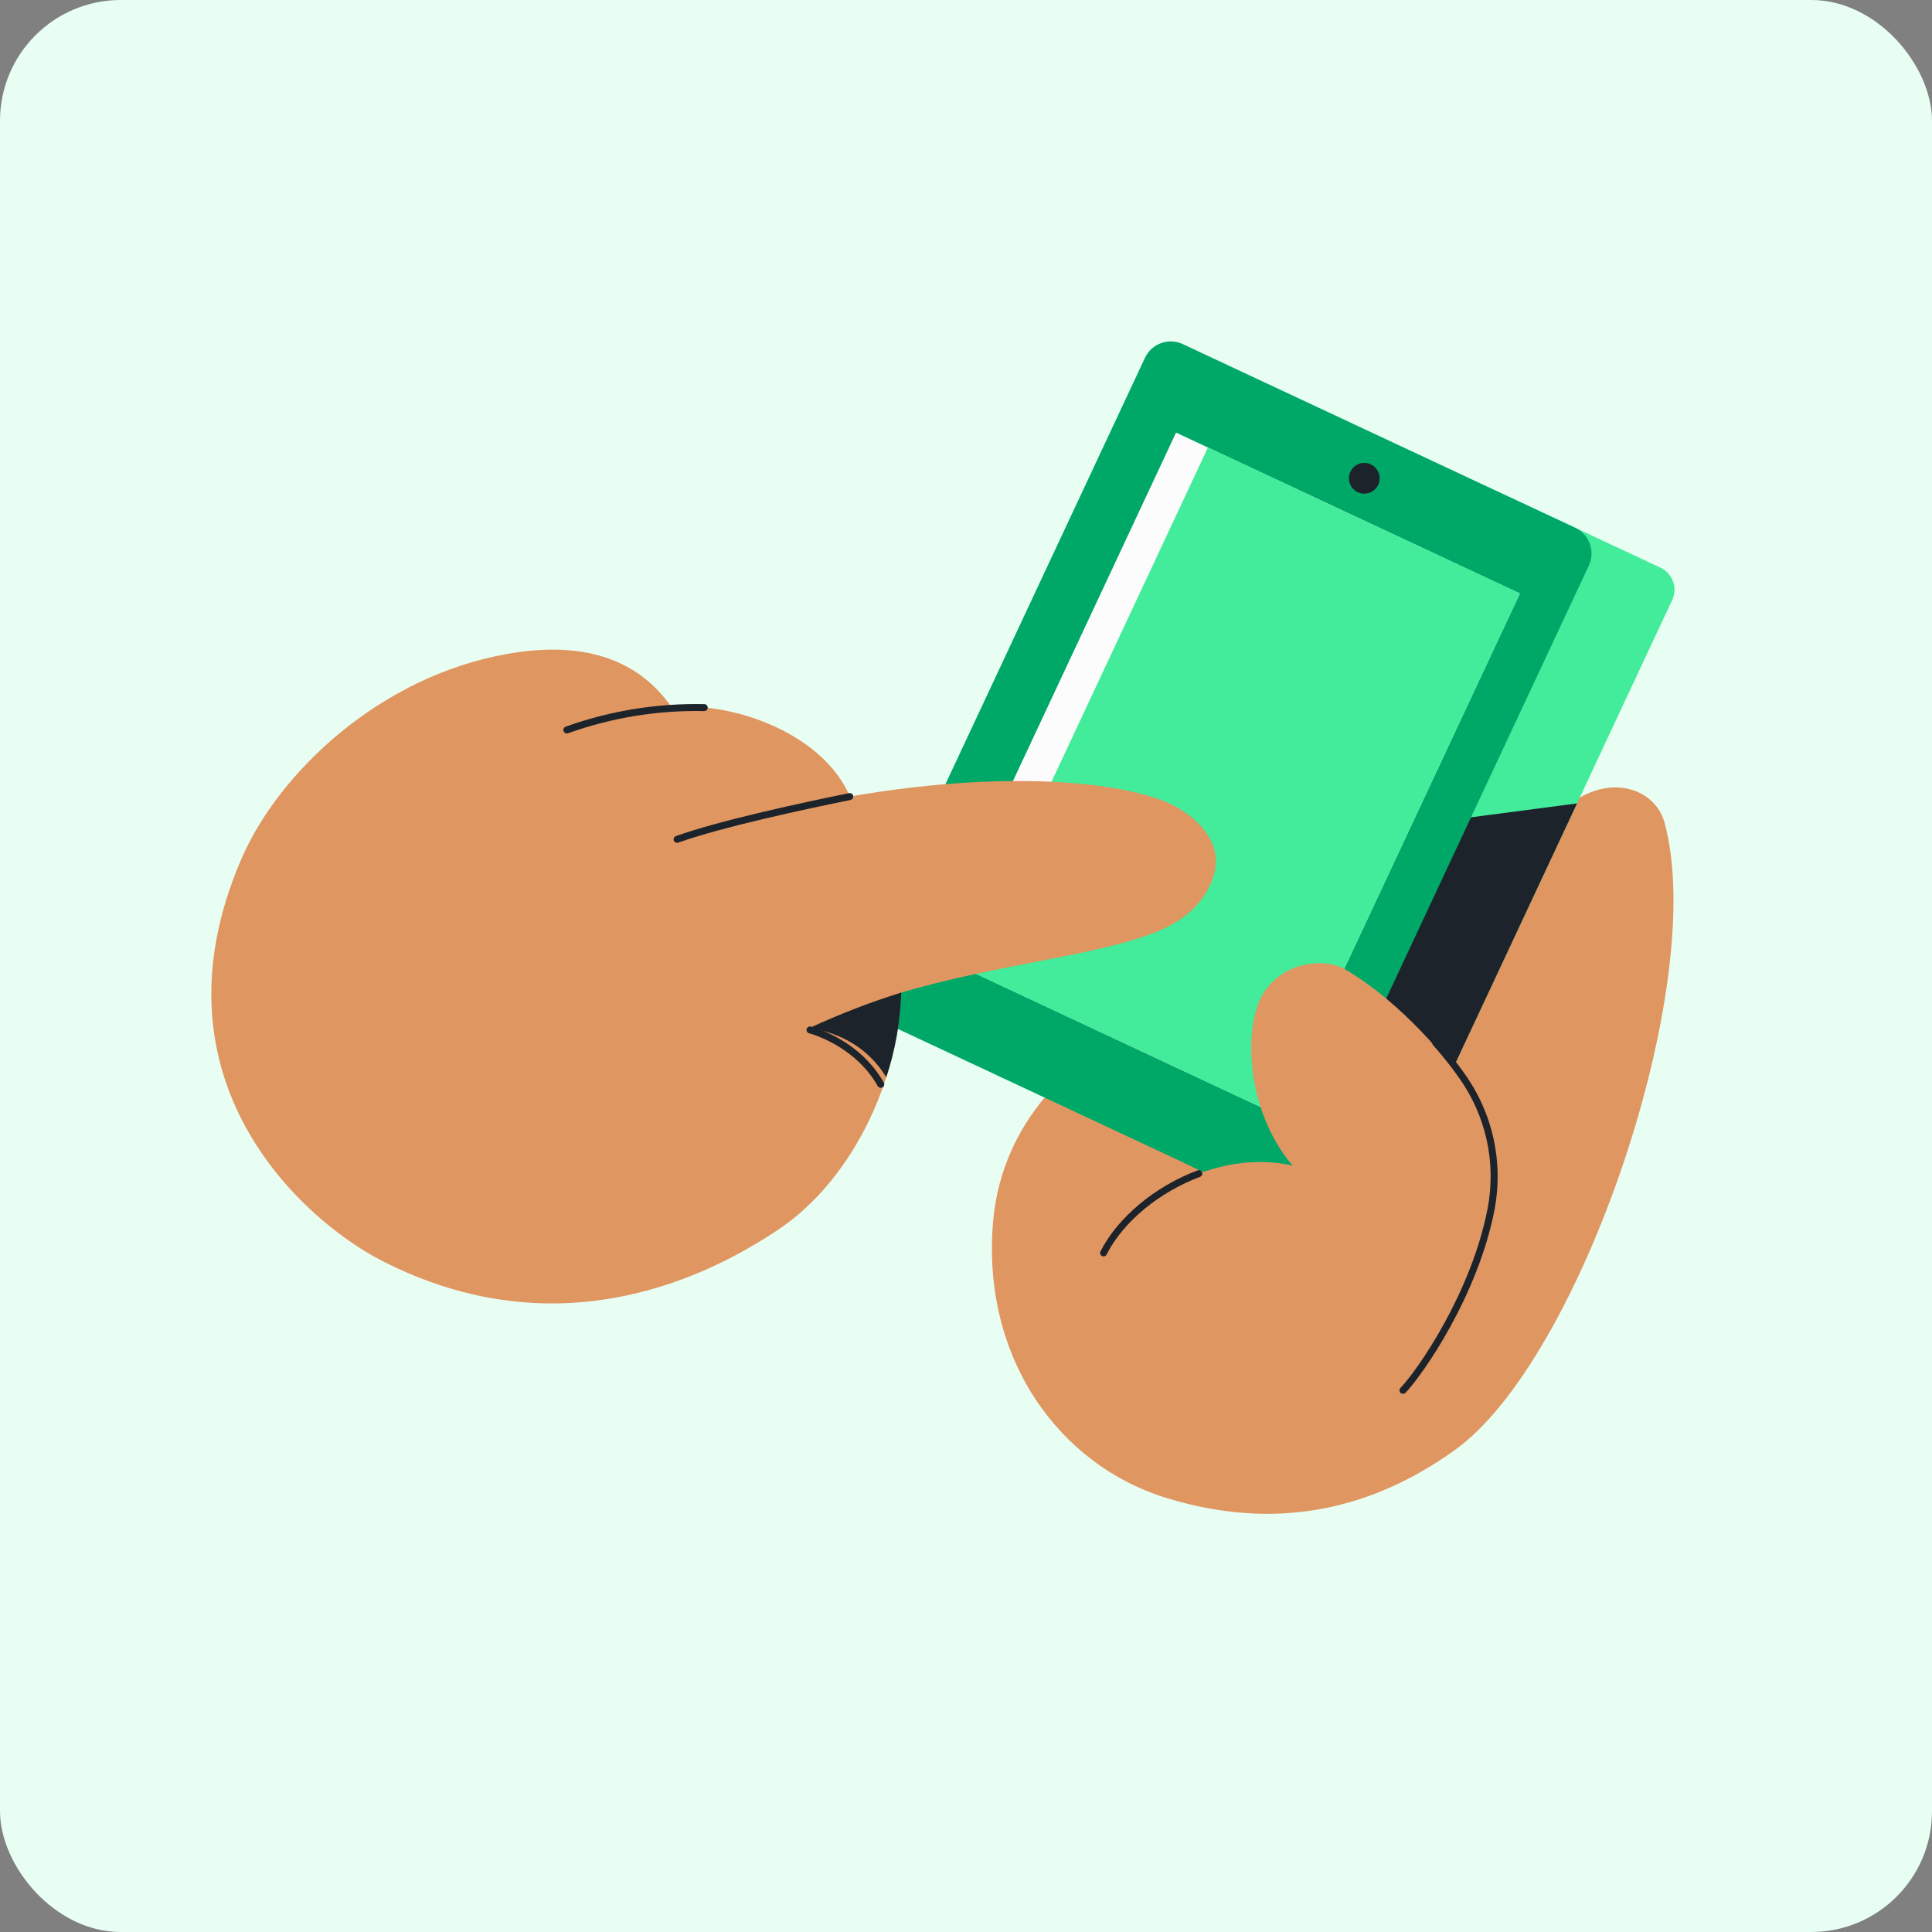  <svg
      width="64"
      height="64"
      viewBox="0 0 64 64"
      fill="none"
      xmlns="http://www.w3.org/2000/svg"
    >
      <rect x="0" y="0" width="64" height="64" fill="#808080" stroke="none"/>
      <rect width="64" height="64" rx="4" fill="#E8FEF3" />
      <path
        d="M48.198 48.032C52.36 45.05 56.609 32.591 55.139 27.245C54.762 25.878 52.553 25.298 50.845 27.897C49.984 29.203 49.265 30.401 48.666 31.439C46.711 22.799 45.313 21.323 43.743 21.168C42.699 21.06 39.77 21.814 41.255 26.827C41.289 26.941 41.327 27.057 41.364 27.177C41.364 27.184 41.37 27.195 41.373 27.201C41.375 27.207 41.364 27.196 41.361 27.196C41.094 27.078 40.821 26.973 40.544 26.883C36.703 25.592 35.527 28.174 36.257 30.103C36.529 30.819 37.122 31.534 37.736 32.129C38.306 32.678 38.917 33.183 39.563 33.639C39.47 33.652 39.377 33.665 39.286 33.685C35.777 34.346 33.184 37.065 32.896 40.476C32.512 44.986 35.079 48.553 38.693 49.639C42.236 50.709 45.385 50.05 48.198 48.032Z"
        fill="#E09661"
      />
      <path
        d="M42.795 28.555L42.887 28.331L42.754 28.249C42.767 28.347 42.782 28.45 42.795 28.555Z"
        fill="#1D232A"
      />
      <path
        d="M40.381 33.654L40.518 34.106L42.789 28.571C42.573 28.428 42.361 28.302 42.158 28.195L39.085 32.143C39.478 32.678 39.912 33.184 40.381 33.654Z"
        fill="#1D232A"
      />
      <path
        d="M39.292 38.554L44.6 41.039C45.003 41.227 45.482 41.053 45.671 40.651L55.394 19.876C55.582 19.474 55.408 18.994 55.006 18.806L49.697 16.322C49.295 16.133 48.816 16.307 48.627 16.709L38.904 37.484C38.716 37.887 38.89 38.366 39.292 38.554Z"
        fill="#42EC9A"
      />
      <path
        d="M39.295 38.551L44.602 41.036C44.698 41.081 44.802 41.106 44.908 41.111C45.014 41.115 45.119 41.099 45.219 41.063C45.318 41.026 45.41 40.971 45.487 40.899C45.566 40.828 45.629 40.742 45.673 40.645L52.241 26.614L43.453 27.767L38.907 37.481C38.816 37.675 38.806 37.896 38.879 38.097C38.952 38.297 39.102 38.461 39.295 38.551Z"
        fill="#1D232A"
      />
      <path
        d="M28.776 33.632L41.775 39.715C42.245 39.936 42.806 39.733 43.026 39.262L52.633 18.734C52.853 18.263 52.651 17.703 52.18 17.483L39.181 11.399C38.71 11.178 38.15 11.382 37.929 11.852L28.322 32.38C28.102 32.851 28.305 33.411 28.776 33.632Z"
        fill="#00A868"
      />
      <path
        d="M30.884 31.581L42.273 36.912L50.347 19.66L38.958 14.33L30.884 31.581Z"
        fill="#FCFCFC"
      />
      <path
        d="M31.94 32.076L42.273 36.912L50.347 19.66L40.014 14.824L31.94 32.076Z"
        fill="#42EC9A"
      />
      <path
        d="M45.194 16.353C45.475 16.353 45.703 16.125 45.703 15.843C45.703 15.562 45.475 15.334 45.194 15.334C44.913 15.334 44.685 15.562 44.685 15.843C44.685 16.125 44.913 16.353 45.194 16.353Z"
        fill="#1D232A"
      />
      <path
        d="M46.473 46.171C47.374 44.543 51.216 39.813 48.619 36.052C47.309 34.156 45.7 32.757 44.491 32.071C43.825 31.747 42.522 31.84 41.839 32.92C41.166 34.052 41.284 36.819 42.82 38.612C40.269 38.03 37.485 39.674 36.558 41.505"
        fill="#E09661"
      />
      <path
        d="M46.473 46.172C46.445 46.172 46.417 46.16 46.396 46.14C46.374 46.119 46.361 46.09 46.36 46.06C46.359 46.029 46.371 46 46.392 45.978C46.973 45.368 48.733 42.828 49.276 40.05C49.423 39.294 49.414 38.515 49.248 37.763C49.082 37.011 48.763 36.3 48.312 35.676C48.054 35.311 47.775 34.961 47.477 34.627C47.456 34.605 47.445 34.575 47.446 34.544C47.447 34.514 47.461 34.485 47.483 34.464C47.505 34.443 47.535 34.432 47.566 34.433C47.596 34.434 47.625 34.447 47.646 34.47C47.95 34.81 48.235 35.168 48.498 35.541C48.968 36.191 49.3 36.93 49.473 37.713C49.646 38.496 49.657 39.306 49.504 40.094C48.951 42.925 47.152 45.514 46.56 46.137C46.549 46.148 46.535 46.157 46.52 46.163C46.505 46.17 46.489 46.172 46.473 46.172Z"
        fill="#1D232A"
      />
      <path
        d="M21.52 28.184C28.467 25.599 35.373 25.429 38.378 26.468C39.435 26.834 40.589 27.803 40.205 29.003C39.788 30.309 38.62 30.796 37.688 31.09C35.327 31.834 31.743 32.118 28.369 33.37"
        fill="#E09661"
      />
      <path
        d="M25.798 40.722C23.57 42.218 18.561 44.817 12.613 41.745C10.114 40.453 4.786 35.847 8.004 28.435C9.233 25.599 12.574 22.406 16.808 21.661C18.867 21.297 20.963 21.552 22.272 23.461C23.828 23.191 27.218 24.095 28.187 26.457C28.472 27.281 28.741 28.256 29.053 29.069C29.514 30.272 29.88 31.537 29.852 32.827C29.825 33.797 29.659 34.759 29.36 35.683C28.704 37.738 27.435 39.621 25.798 40.722Z"
        fill="#E09661"
      />
      <path
        d="M18.776 24.296C18.749 24.296 18.723 24.286 18.703 24.268C18.682 24.251 18.669 24.227 18.664 24.2C18.659 24.174 18.664 24.147 18.677 24.123C18.691 24.1 18.712 24.082 18.737 24.072C20.209 23.545 21.765 23.292 23.329 23.325C23.36 23.325 23.389 23.337 23.41 23.358C23.432 23.38 23.444 23.409 23.444 23.44C23.444 23.47 23.432 23.5 23.41 23.521C23.389 23.543 23.36 23.555 23.329 23.555C21.793 23.523 20.265 23.772 18.819 24.29C18.805 24.295 18.791 24.297 18.776 24.296Z"
        fill="#1D232A"
      />
      <path
        d="M22.429 27.92C22.401 27.92 22.375 27.91 22.355 27.893C22.334 27.876 22.32 27.851 22.315 27.825C22.311 27.798 22.315 27.771 22.329 27.747C22.343 27.724 22.364 27.706 22.389 27.697C23.849 27.174 26.614 26.581 28.126 26.274C28.156 26.268 28.187 26.274 28.213 26.291C28.238 26.307 28.256 26.334 28.262 26.364C28.268 26.394 28.262 26.425 28.245 26.45C28.229 26.476 28.202 26.494 28.172 26.5C26.663 26.807 23.915 27.396 22.467 27.913C22.455 27.918 22.442 27.92 22.429 27.92Z"
        fill="#1D232A"
      />
      <path
        d="M29.36 35.684C28.776 34.74 27.901 34.239 26.825 34.05C27.808 33.594 28.82 33.203 29.854 32.879C29.826 33.833 29.66 34.778 29.36 35.684Z"
        fill="#1D232A"
      />
      <path
        d="M29.177 36.036C29.157 36.036 29.137 36.03 29.119 36.02C29.101 36.01 29.087 35.995 29.076 35.978C28.315 34.627 26.828 34.236 26.813 34.232C26.798 34.23 26.783 34.224 26.769 34.215C26.756 34.206 26.745 34.195 26.736 34.182C26.727 34.168 26.721 34.153 26.719 34.138C26.716 34.122 26.717 34.106 26.721 34.09C26.725 34.075 26.732 34.061 26.741 34.048C26.751 34.035 26.763 34.025 26.777 34.017C26.791 34.01 26.807 34.005 26.823 34.004C26.838 34.002 26.854 34.004 26.869 34.01C26.934 34.026 28.466 34.425 29.278 35.864C29.293 35.891 29.296 35.922 29.288 35.952C29.28 35.981 29.26 36.006 29.234 36.021C29.217 36.031 29.197 36.036 29.177 36.036Z"
        fill="#1D232A"
      />
      <path
        d="M36.558 41.62C36.54 41.62 36.522 41.616 36.506 41.607C36.479 41.593 36.459 41.569 36.449 41.541C36.44 41.512 36.442 41.481 36.455 41.454C37.027 40.326 38.264 39.296 39.686 38.765C39.713 38.758 39.742 38.762 39.767 38.776C39.792 38.789 39.811 38.812 39.821 38.838C39.83 38.865 39.83 38.894 39.819 38.921C39.808 38.947 39.788 38.968 39.762 38.981C38.393 39.492 37.203 40.48 36.657 41.558C36.648 41.576 36.634 41.592 36.616 41.603C36.599 41.614 36.579 41.62 36.558 41.62Z"
        fill="#1D232A"
      />
    </svg>